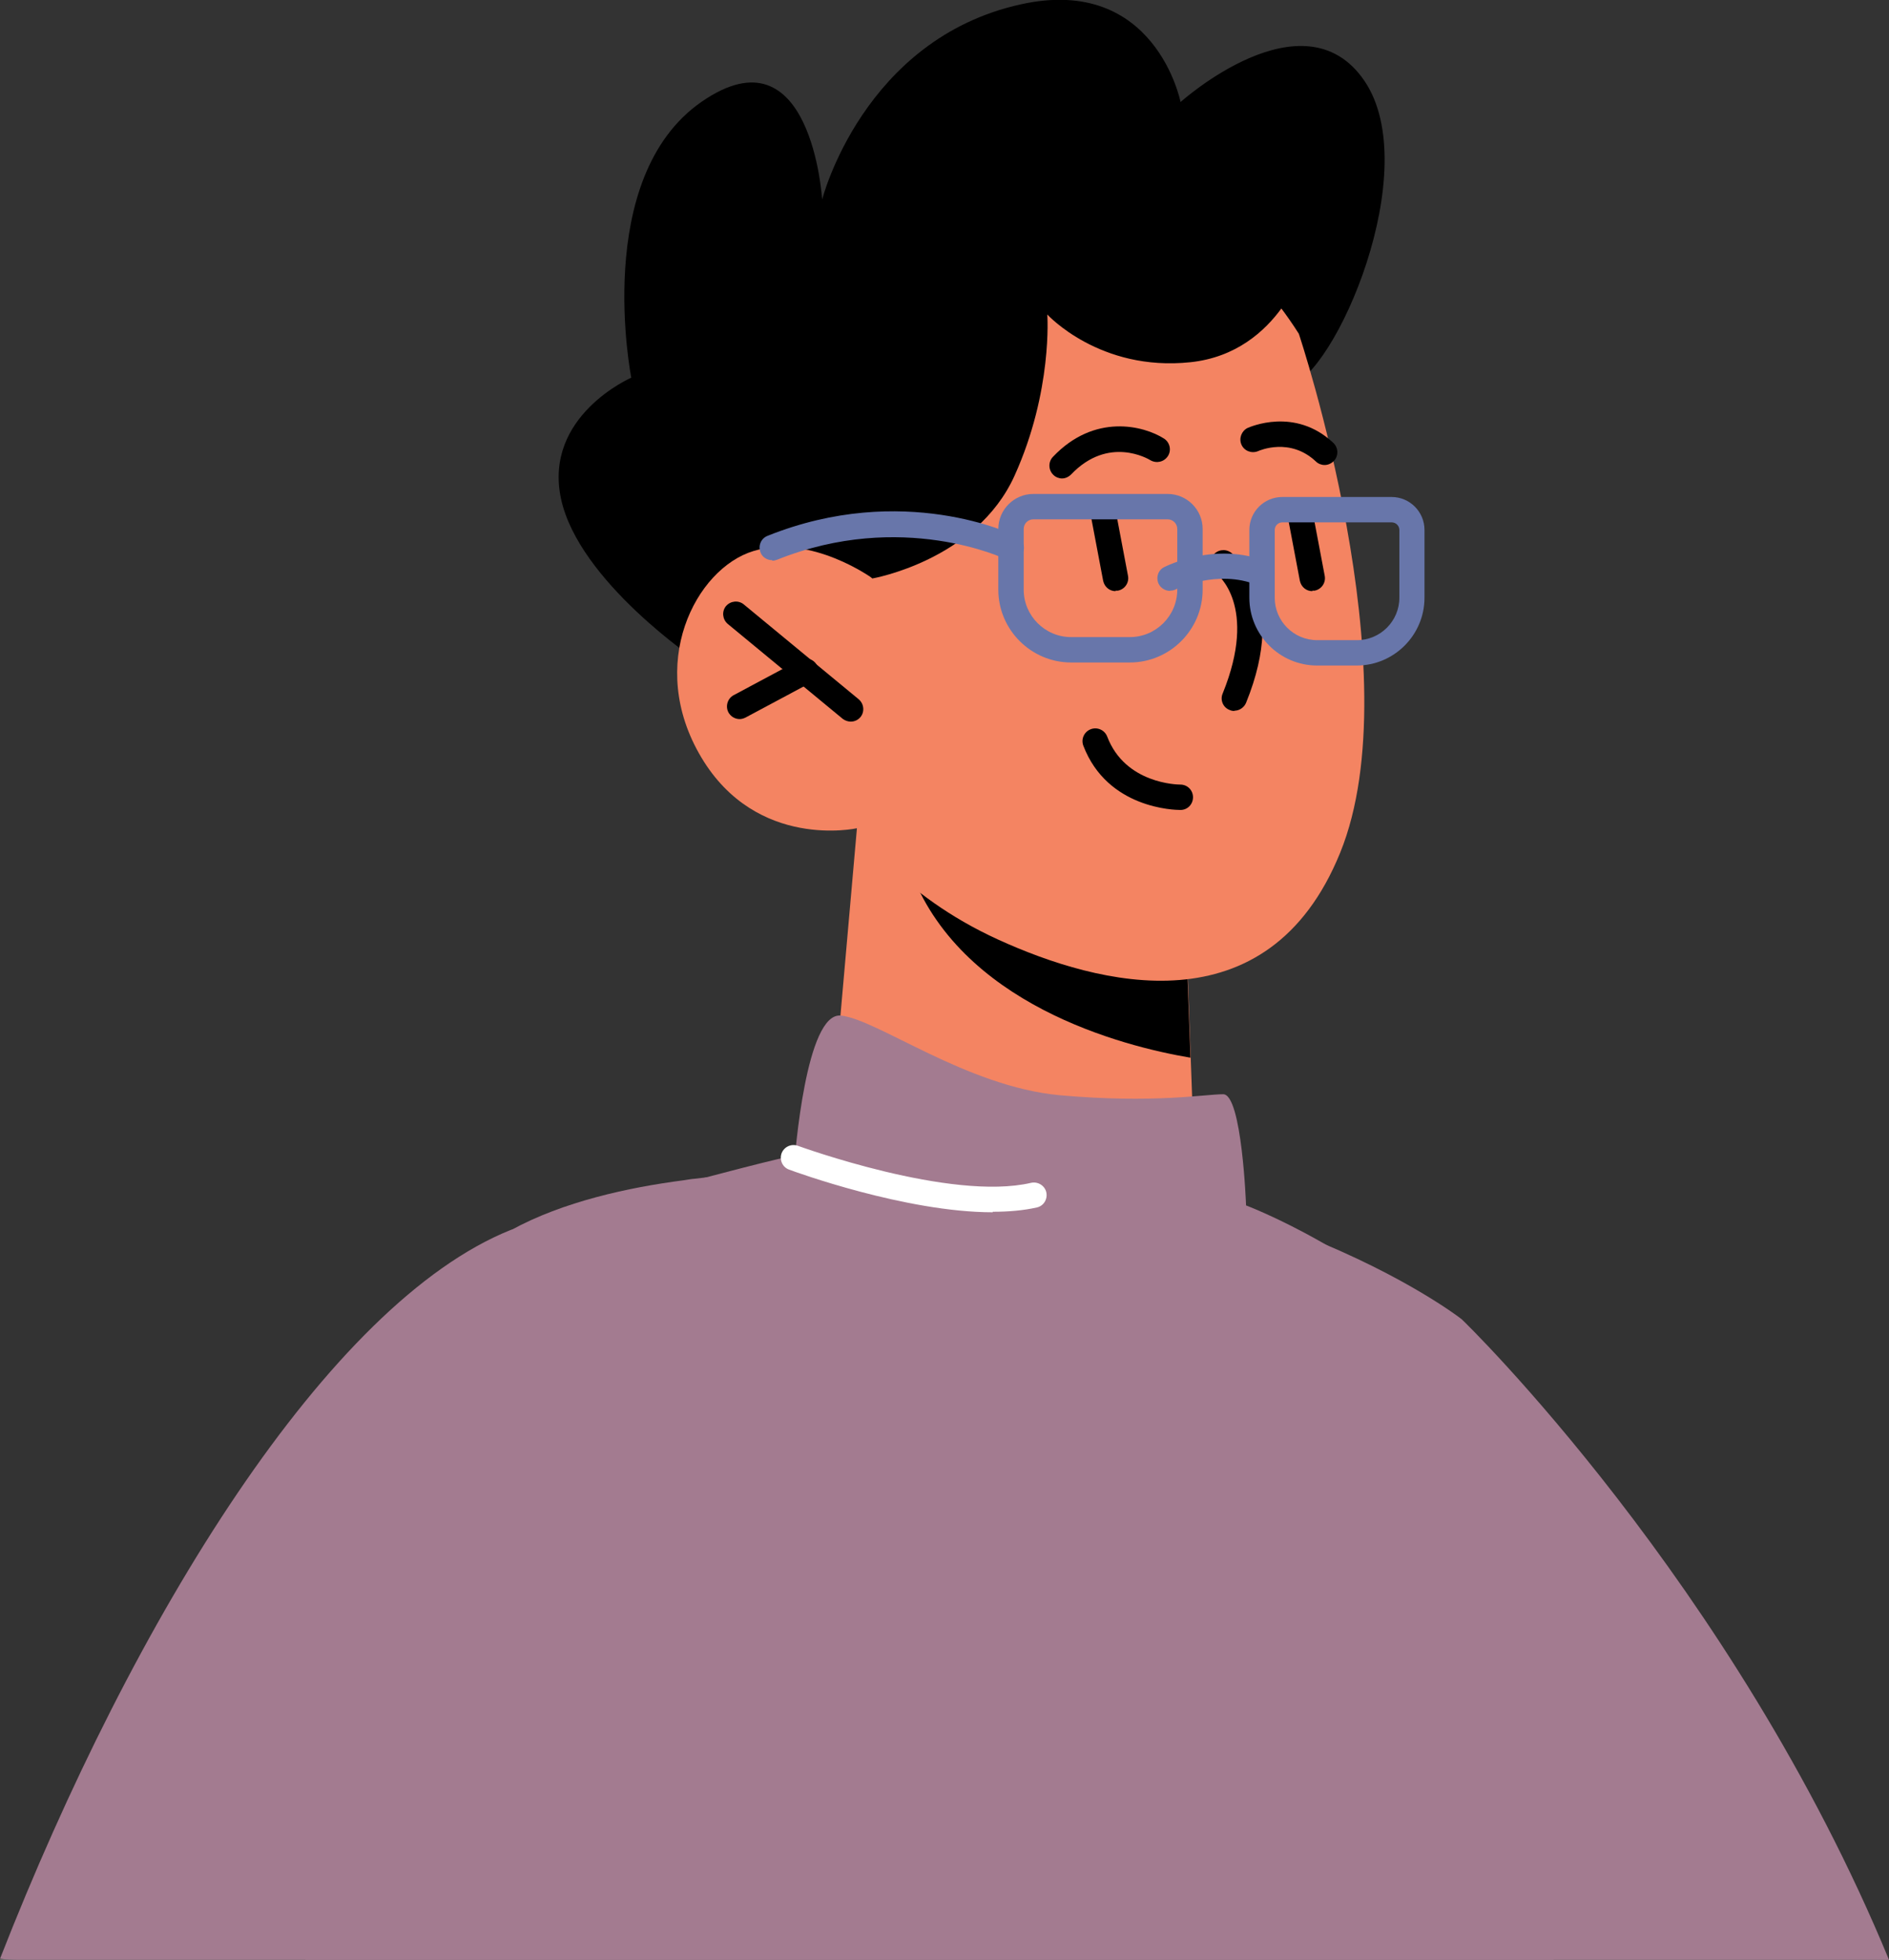 <?xml version="1.0" encoding="UTF-8"?><svg id="_レイヤー_2" xmlns="http://www.w3.org/2000/svg" viewBox="0 0 74.42 77.21"><rect x="0" y="0" width="74.42" height="77.21" fill="#333333" stroke="none"/><defs><style>.cls-1{fill:#fff;}.cls-2{fill:#a37b90;}.cls-3{fill:#6876aa;}.cls-4{fill:#f48462;}</style></defs><g id="Layer_1"><g><path class="cls-2" d="M74.42,77.21H.71c-.24,0-.48-.01-.71-.04,5.29-13.52,12.96-25.83,20.11-28.71,0,0,10.57-2.9,11.16-2.92,16.83-.65,25.79,6.03,26.31,6.43,.05,.03,10.7,10.38,16.84,25.24Z"/><path d="M34.37,22.79s3.81-.94,5.6-3.14c1.79-2.19,2.08-7.62,2.08-7.62,0,0,6.9,3.59,8.72,3.19,1.81-.4,5.37-8.53,2.98-12.04-2.4-3.51-7.24,.84-7.24,.84,0,0-.99-5.02-6.29-3.85-6.22,1.37-7.83,7.69-7.83,7.69,0,0-.42-6.85-4.75-3.85s-2.77,10.87-2.77,10.87c0,0-3.46,1.5-2.77,4.76,.69,3.26,5.37,6.4,5.37,6.4l6.91-3.26Z"/><path class="cls-4" d="M33.76,32.63l-.91,10.34s1.67,3.13,7.89,4.13c4.63,.75,6.36-.14,6.36-.14l-.19-5.29-.19-5.16-11.09-3.33-1.86-.56Z"/><path d="M35.62,33.19c0,.28,.08,.63,.22,1.02,1.94,5.36,8.39,7.01,11.06,7.46l-.19-5.16-11.09-3.33Z"/><path class="cls-4" d="M51.17,13.15s4.48,13.42,1.63,20.44-9.54,5.22-13.47,3.43-5.57-4.39-5.57-4.39c0,0-3.94,.88-6.13-2.79-2.19-3.67-.22-7.44,2.05-8.13s4.7,1.08,4.7,1.08l-1.64-3.93S43.24,.7,51.17,13.15Z"/><path d="M33.52,28.43c-.11,0-.23-.04-.32-.11l-4.53-3.74c-.21-.18-.24-.49-.07-.7,.18-.21,.49-.24,.7-.07l4.53,3.74c.21,.18,.24,.49,.07,.7-.1,.12-.24,.18-.39,.18Z"/><path d="M41.84,18.85c-.12,0-.25-.05-.34-.14-.2-.19-.21-.51-.02-.71,1.64-1.73,3.58-1.23,4.38-.72,.23,.15,.3,.46,.15,.69-.15,.23-.45,.3-.69,.16-.08-.05-1.65-.98-3.12,.56-.1,.1-.23,.16-.36,.16Z"/><path d="M52.18,18.32c-.12,0-.25-.05-.34-.14-1.02-.96-2.22-.43-2.27-.41-.25,.11-.55,0-.66-.25-.11-.25,0-.54,.24-.66,.08-.03,1.86-.84,3.38,.59,.2,.19,.21,.51,.02,.71-.1,.1-.23,.16-.36,.16Z"/><path d="M48.63,28.01c-.06,0-.13-.01-.19-.04-.26-.1-.38-.4-.27-.65,1.4-3.45-.2-4.69-.27-4.74-.22-.16-.27-.48-.11-.7,.16-.22,.47-.27,.69-.12,.1,.07,2.33,1.7,.61,5.93-.08,.19-.27,.31-.46,.31Z"/><path d="M51.7,23.29c-.24,0-.44-.17-.49-.41l-.46-2.43c-.05-.27,.13-.53,.4-.59,.28-.05,.53,.13,.58,.4l.46,2.43c.05,.27-.13,.53-.4,.58-.03,0-.06,0-.09,0Z"/><path d="M43.95,23.29c-.24,0-.44-.17-.49-.41l-.46-2.43c-.05-.27,.13-.53,.4-.59,.27-.05,.53,.13,.58,.4l.46,2.43c.05,.27-.13,.53-.4,.58-.03,0-.06,0-.09,0Z"/><path d="M46.5,31.91c-.22,0-2.87-.05-3.82-2.53-.1-.26,.03-.55,.29-.65,.26-.1,.55,.03,.65,.29,.71,1.86,2.77,1.89,2.88,1.89,.28,0,.5,.22,.5,.5,0,.28-.22,.5-.49,.5h-.01Z"/><path d="M34.37,22.79s4.09-.71,5.6-4.05c1.51-3.34,1.29-6.35,1.29-6.35,0,0,2.06,2.26,5.64,1.88,3.58-.38,4.56-4.06,4.56-4.06l-3.28-3.85s-13.48,2.84-13.81,2.43c-.33-.42-5.24,8.32-5.24,8.32l5.24,5.68Z"/><path class="cls-2" d="M61.2,77.21H12.03c1.89-12.09,4.9-25.99,6.35-27.09,.35-.25,1.76-1.66,1.76-1.66,2.04-1.12,4.63-1.68,6.79-1.96,.15-.02,.28-.05,.43-.06,.22-.03,.44-.05,.66-.07,.2-.02,.41-.03,.61-.05,.29-.02,.57-.04,.82-.05,1.11-.07,1.81-.06,1.81-.06,0,0,0-.02,.01-.08,.05-.71,.49-6.24,1.85-6.12,1.44,.14,4.94,2.8,8.64,3.14,3.71,.33,5.69-.04,6.43-.04s.9,4.38,.9,4.38c0,0,4.97,1.87,8.49,5.76,.05,.03,.08,.08,.11,.12,.17,.2,.57,.69,1.16,1.44,.45,.63,.84,1.28,1.17,1.99,.99,2.14,1.27,10.42,1.18,20.41Z"/><path class="cls-1" d="M39.11,47.76c-3.43,0-7.81-1.6-8.02-1.68-.26-.09-.39-.38-.3-.64,.1-.26,.38-.39,.64-.3,.06,.02,6.03,2.2,9.19,1.46,.27-.06,.54,.11,.6,.37,.06,.27-.1,.54-.37,.6-.53,.12-1.12,.17-1.74,.17Z"/><path d="M29.14,28.33c-.18,0-.35-.1-.44-.26-.13-.24-.04-.55,.2-.68l2.6-1.39c.24-.13,.55-.04,.68,.2,.13,.24,.04,.55-.21,.68l-2.6,1.39c-.08,.04-.16,.06-.24,.06Z"/><path class="cls-3" d="M44.51,26.1h-2.31c-1.58,0-2.87-1.29-2.87-2.87v-2.39c0-.76,.62-1.38,1.38-1.38h5.29c.76,0,1.38,.62,1.38,1.38v2.39c0,1.58-1.29,2.87-2.87,2.87Zm-3.8-5.64c-.21,0-.38,.17-.38,.38v2.39c0,1.03,.84,1.87,1.87,1.87h2.31c1.03,0,1.87-.84,1.87-1.87v-2.39c0-.21-.17-.38-.38-.38h-5.29Z"/><path class="cls-3" d="M53.46,26.22h-1.57c-1.47,0-2.67-1.2-2.67-2.67v-2.67c0-.72,.58-1.3,1.3-1.3h4.3c.72,0,1.3,.58,1.3,1.3v2.67c0,1.47-1.2,2.67-2.67,2.67Zm-2.94-5.64c-.17,0-.3,.14-.3,.3v2.67c0,.92,.75,1.67,1.67,1.67h1.57c.92,0,1.67-.75,1.67-1.67v-2.67c0-.17-.14-.3-.3-.3h-4.3Z"/><path class="cls-3" d="M46.1,23.28c-.18,0-.36-.1-.45-.27-.12-.25-.03-.55,.22-.67,.08-.04,2.04-1.02,4.04-.21,.26,.1,.38,.4,.27,.65-.1,.26-.4,.38-.65,.27-1.57-.64-3.2,.16-3.21,.17-.07,.04-.15,.05-.23,.05Z"/><path class="cls-3" d="M30.42,22.07c-.2,0-.39-.12-.46-.31-.1-.26,.02-.55,.28-.65,5.34-2.14,9.64-.07,9.82,.02,.25,.12,.35,.42,.23,.67-.12,.25-.42,.35-.67,.23-.04-.02-4.09-1.95-9,.02-.06,.02-.12,.04-.19,.04Z"/></g></g></svg>